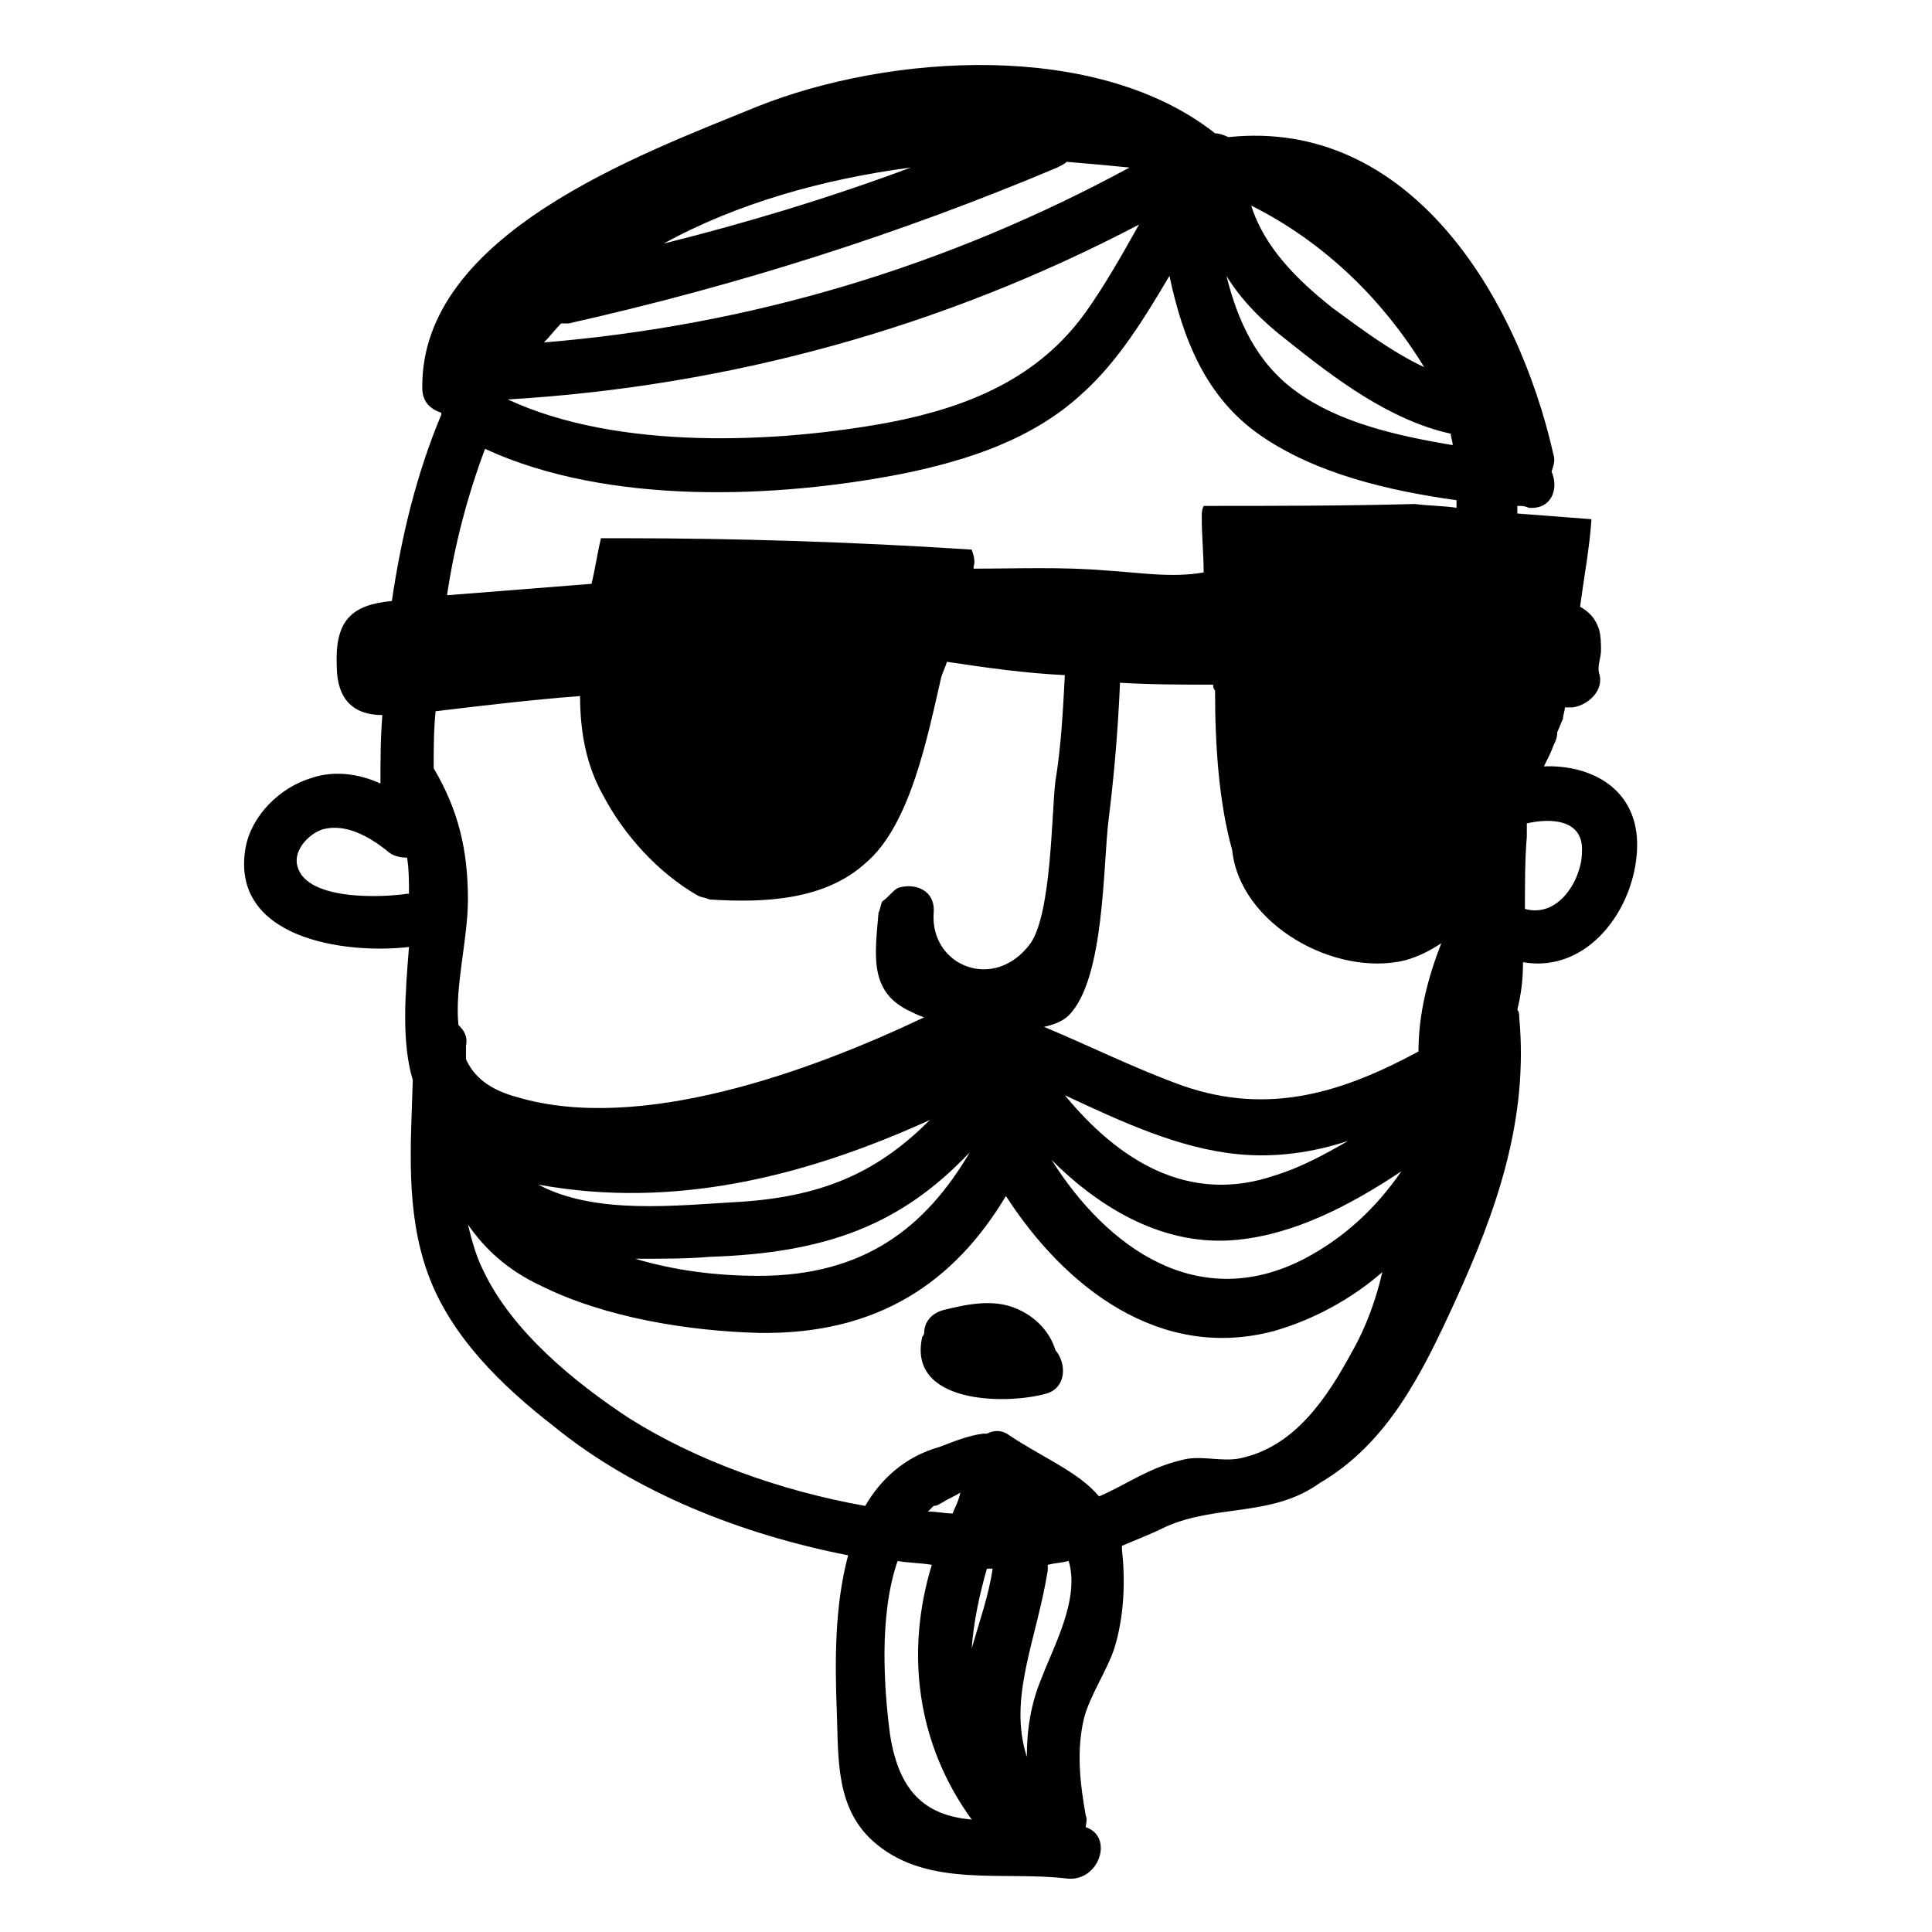 <?xml version="1.0" encoding="UTF-8"?>
<!-- Uploaded to: ICON Repo, www.svgrepo.com, Generator: ICON Repo Mixer Tools -->
<svg fill="#000000" width="800px" height="800px" version="1.1" viewBox="144 144 512 512" xmlns="http://www.w3.org/2000/svg">
 <g>
  <path d="m553.16 347.1c1.008-2.016 2.016-4.031 2.519-5.543 0.504-1.008 1.008-2.016 1.008-3.527 0.504-1.008 1.008-2.519 1.512-3.527 0-1.008 0.504-2.016 0.504-3.023h2.016c4.031-0.504 8.566-4.535 7.055-9.07-0.504-2.016 0.504-4.031 0.504-6.047s0-3.527-0.504-5.543c-1.008-3.023-2.519-4.535-5.039-6.047 1.008-7.559 2.519-15.617 3.023-23.176-6.551-0.504-13.098-1.008-19.648-1.512v-1.008-1.008c1.008 0 2.016 0 3.023 0.504 6.047 0.504 8.062-5.039 6.047-9.574 0.504-1.512 1.008-3.023 0.504-4.535-9.578-42.309-38.293-89.16-86.156-84.125-1.008-0.504-2.519-1.008-3.527-1.008-31.234-24.684-86.148-21.156-121.42-7.051-30.73 12.594-89.176 33.754-88.672 74.562 0 3.527 2.016 5.543 5.039 6.551v0.504c-6.551 15.617-10.578 32.242-13.098 49.375-10.578 1.008-15.113 5.039-14.609 17.129 0 9.07 4.535 13.098 12.09 13.098-0.504 6.047-0.504 12.09-0.504 18.137-5.543-2.519-12.09-3.527-18.137-1.512-8.566 2.519-16.121 10.078-17.633 18.641-4.031 23.68 25.695 28.215 43.328 26.199-1.008 12.594-2.016 25.191 1.008 35.266-0.504 17.129-2.016 34.762 4.031 51.387s19.648 29.727 33.25 40.305c21.664 17.633 49.879 28.719 78.09 34.258-3.527 13.098-3.527 27.711-3.023 40.809 0.504 13.098-0.504 26.703 10.578 35.77 14.105 11.586 33.754 7.055 50.383 9.07 8.566 1.008 12.594-11.082 5.039-13.602 0-1.008 0.504-2.016 0-3.023-1.512-8.566-2.519-17.129-0.504-25.695 1.512-6.047 6.047-12.594 8.062-18.641 2.519-8.062 3.023-17.633 2.016-26.199v-1.008c3.527-1.512 7.559-3.023 11.586-5.039 13.602-6.047 28.215-2.519 40.809-11.586 18.137-10.578 27.207-29.223 35.77-47.863 11.082-24.184 19.648-48.367 17.129-75.57 0-0.504 0-1.512-0.504-2.016 1.008-4.031 1.512-8.062 1.512-12.594 17.129 3.023 29.727-14.105 30.23-30.23 0.504-15.613-12.094-22.164-24.688-21.66zm-301.28 33.758c-6.551 1.008-27.711 2.016-29.223-8.062-0.504-4.031 3.527-8.062 7.055-9.07 6.047-1.512 12.09 2.016 16.625 5.543 1.512 1.512 3.527 2.016 5.543 2.016 0.504 3.023 0.504 6.551 0.504 9.574h-0.504zm269.54-139.56c-8.566-4.031-16.625-10.078-24.184-15.617-9.574-7.559-18.137-16.121-21.664-27.207 19.145 9.574 34.762 24.688 45.848 42.824zm-36.277-7.051c12.594 10.078 27.207 21.16 43.328 24.688 0 1.008 0.504 2.016 0.504 3.023-15.113-2.519-30.23-6.047-41.312-14.105-10.578-7.559-15.617-18.641-18.641-30.73 4.031 6.543 9.574 12.086 16.121 17.125zm-99.754-45.848c-21.664 8.062-43.328 14.609-65.496 20.152 19.148-10.578 42.32-17.129 65.496-20.152zm-92.699 41.312h2.016c44.84-10.078 87.66-23.68 129.48-41.312 1.008-0.504 2.016-1.008 2.519-1.512 6.047 0.504 11.586 1.008 16.625 1.512-48.367 26.199-100.26 41.816-155.17 46.352 1.512-1.512 3.023-3.527 4.535-5.039zm-14.105 20.152c58.945-3.527 115.37-19.145 167.27-46.352-4.535 8.062-9.07 16.121-14.105 23.176-12.594 17.633-31.234 25.191-51.891 29.223-29.73 5.539-72.051 7.555-101.27-6.047zm-13.102 165.75c-1.008-10.078 2.519-22.672 2.519-33.25 0-13.098-2.519-23.68-9.07-34.762 0-5.039 0-10.078 0.504-15.113 12.594-1.512 25.191-3.023 38.289-4.031 0 9.07 1.512 18.137 6.047 26.199 5.543 10.578 14.609 20.656 25.191 26.703 1.008 0.504 2.016 0.504 3.023 1.008 15.113 1.008 30.73 0 41.312-9.574 12.09-10.078 16.625-34.258 20.152-49.375 0.504-1.512 1.008-2.519 1.512-4.031 10.078 1.512 20.656 3.023 31.234 3.527-0.504 9.574-1.008 19.145-2.519 28.215-1.008 8.566-1.008 34.762-6.551 42.824-9.574 13.098-26.703 6.047-25.695-8.062 0.504-6.047-5.039-8.062-9.574-6.551-1.512 1.008-2.519 2.519-4.031 3.527-0.504 1.008-0.504 2.016-1.008 3.023-1.008 11.586-2.519 21.16 8.566 26.199 1.008 0.504 2.016 1.008 3.527 1.512-30.73 14.609-75.57 30.73-107.82 21.16-7.559-2.016-11.586-5.543-13.602-10.078v-3.527c0.508-2.519-0.5-4.031-2.012-5.543zm66.504 61.465c31.234-1.008 50.883-8.566 69.023-27.711-11.586 19.648-27.711 32.746-55.922 32.746-11.586 0-22.672-1.512-32.746-4.535 7.555 0.004 14.102 0.004 19.645-0.5zm-45.344-19.145c35.77 6.551 70.535-2.016 103.79-17.129-13.098 13.098-27.207 20.152-49.879 21.664-17.633 1.004-38.793 3.523-53.906-4.535zm93.207 145.6c-1.512-11.586-3.023-31.234 2.016-45.848 3.023 0.504 6.047 0.504 9.07 1.008-7.055 23.176-4.031 47.359 10.578 67.512-11.086-1.008-19.148-6.047-21.664-22.672zm40.305-15.117c-3.023 7.055-4.031 14.105-4.031 21.16-5.039-15.617 2.519-30.73 5.543-49.375v-1.512c2.016-0.504 3.527-0.504 5.543-1.008 3.019 10.078-4.035 22.676-7.055 30.734zm-14.613-28.715c0.504 0 0.504 0 0 0h1.512c-1.008 7.055-3.527 14.105-5.543 21.16 0.508-7.055 2.016-14.109 4.031-21.16zm-9.066-14.613c-2.016 0-4.031-0.504-6.551-0.504l1.512-1.512c1.008 0 1.512-0.504 2.519-1.008 1.512-1.008 3.023-1.512 4.535-2.519-0.504 2.523-1.512 4.035-2.016 5.543zm105.8-42.82c-6.551 12.09-15.113 25.191-29.727 28.215-5.039 1.008-10.578-1.008-15.617 0.504-8.566 2.016-14.609 6.551-21.664 9.574-5.543-6.551-14.609-10.078-23.68-16.121-2.016-1.512-4.031-1.512-6.047-0.504h-1.008c-4.031 0.504-7.559 2.016-11.586 3.527-9.07 2.519-15.617 8.566-19.648 15.617-22.672-4.031-44.84-12.09-62.473-23.176-14.609-9.574-31.234-23.176-38.793-39.297-2.016-4.031-3.023-8.062-4.031-12.09 4.535 6.551 10.578 12.09 19.145 16.121 17.129 8.566 39.297 12.09 57.938 12.594 31.738 0.504 51.891-13.602 65.496-36.273 15.617 24.184 40.809 43.832 71.039 35.77 10.578-3.023 20.656-8.566 28.719-15.617-1.516 6.543-4.035 14.102-8.062 21.156zm-12.598-24.688c-28.215 14.609-52.395-3.023-67.008-26.199 13.098 13.098 30.23 23.176 49.375 21.16 15.113-1.512 29.727-9.07 43.328-18.137-6.551 9.57-15.113 17.633-25.695 23.176zm-63.48-43.328c15.113 7.055 30.23 14.105 45.848 15.617 10.078 1.008 20.152-0.504 29.223-3.527-6.047 3.527-12.594 7.055-19.145 9.07-23.176 8.059-41.816-4.031-55.926-21.16zm93.711-11.586c-19.648 10.578-39.297 17.129-62.473 9.07-12.594-4.535-24.688-10.578-36.777-15.617 2.519-0.504 5.039-1.512 6.551-3.023 9.574-9.574 9.07-39.801 10.578-51.891 1.512-12.09 2.519-24.184 3.023-36.273 8.062 0.504 16.625 0.504 24.688 0.504 0 0.504 0 1.008 0.504 1.512 0 14.609 1.008 29.727 4.535 42.32 2.016 19.648 27.207 33.754 45.848 29.223 3.527-1.008 6.551-2.519 9.574-4.535-3.531 9.059-6.051 18.633-6.051 28.711zm-1.008-145.1c-18.641 0.504-37.281 0.504-55.922 0.504-0.504 1.008-0.504 2.016-0.504 3.023 0 5.039 0.504 9.574 0.504 14.609-8.566 1.512-17.129 0-25.695-0.504-11.586-1.008-23.68-0.504-35.266-0.504v-0.504c0.504-1.512 0-3.023-0.504-4.535-30.73-2.016-61.969-3.023-92.699-3.023h-5.543c-1.008 4.031-1.512 8.062-2.519 12.09-12.594 1.008-25.695 2.016-38.289 3.023 2.016-13.602 5.543-26.703 10.078-38.793 32.746 15.113 77.586 13.098 110.84 6.551 17.129-3.527 34.258-9.07 47.359-21.16 9.574-8.566 16.625-20.152 23.176-31.234 3.527 16.625 9.574 32.242 24.184 42.32s33.754 14.609 51.891 17.129v2.016c-3.031-0.504-7.059-0.504-11.09-1.008zm29.219 107.31c0-6.551 0-13.602 0.504-19.145v-3.527c6.551-1.512 15.113-1.008 14.609 7.559 0.004 7.055-6.043 17.633-15.113 15.113z"/>
  <path d="m423.68 501.77c-1.512-5.039-5.543-9.07-10.578-11.082-6.047-2.519-13.098-1.008-19.145 0.504-3.527 1.008-5.039 3.527-5.039 6.047 0 0.504-0.504 1.008-0.504 1.008-4.031 17.633 21.664 18.137 32.746 15.113 5.543-1.516 5.543-8.066 2.519-11.59z"/>
 </g>
</svg>
